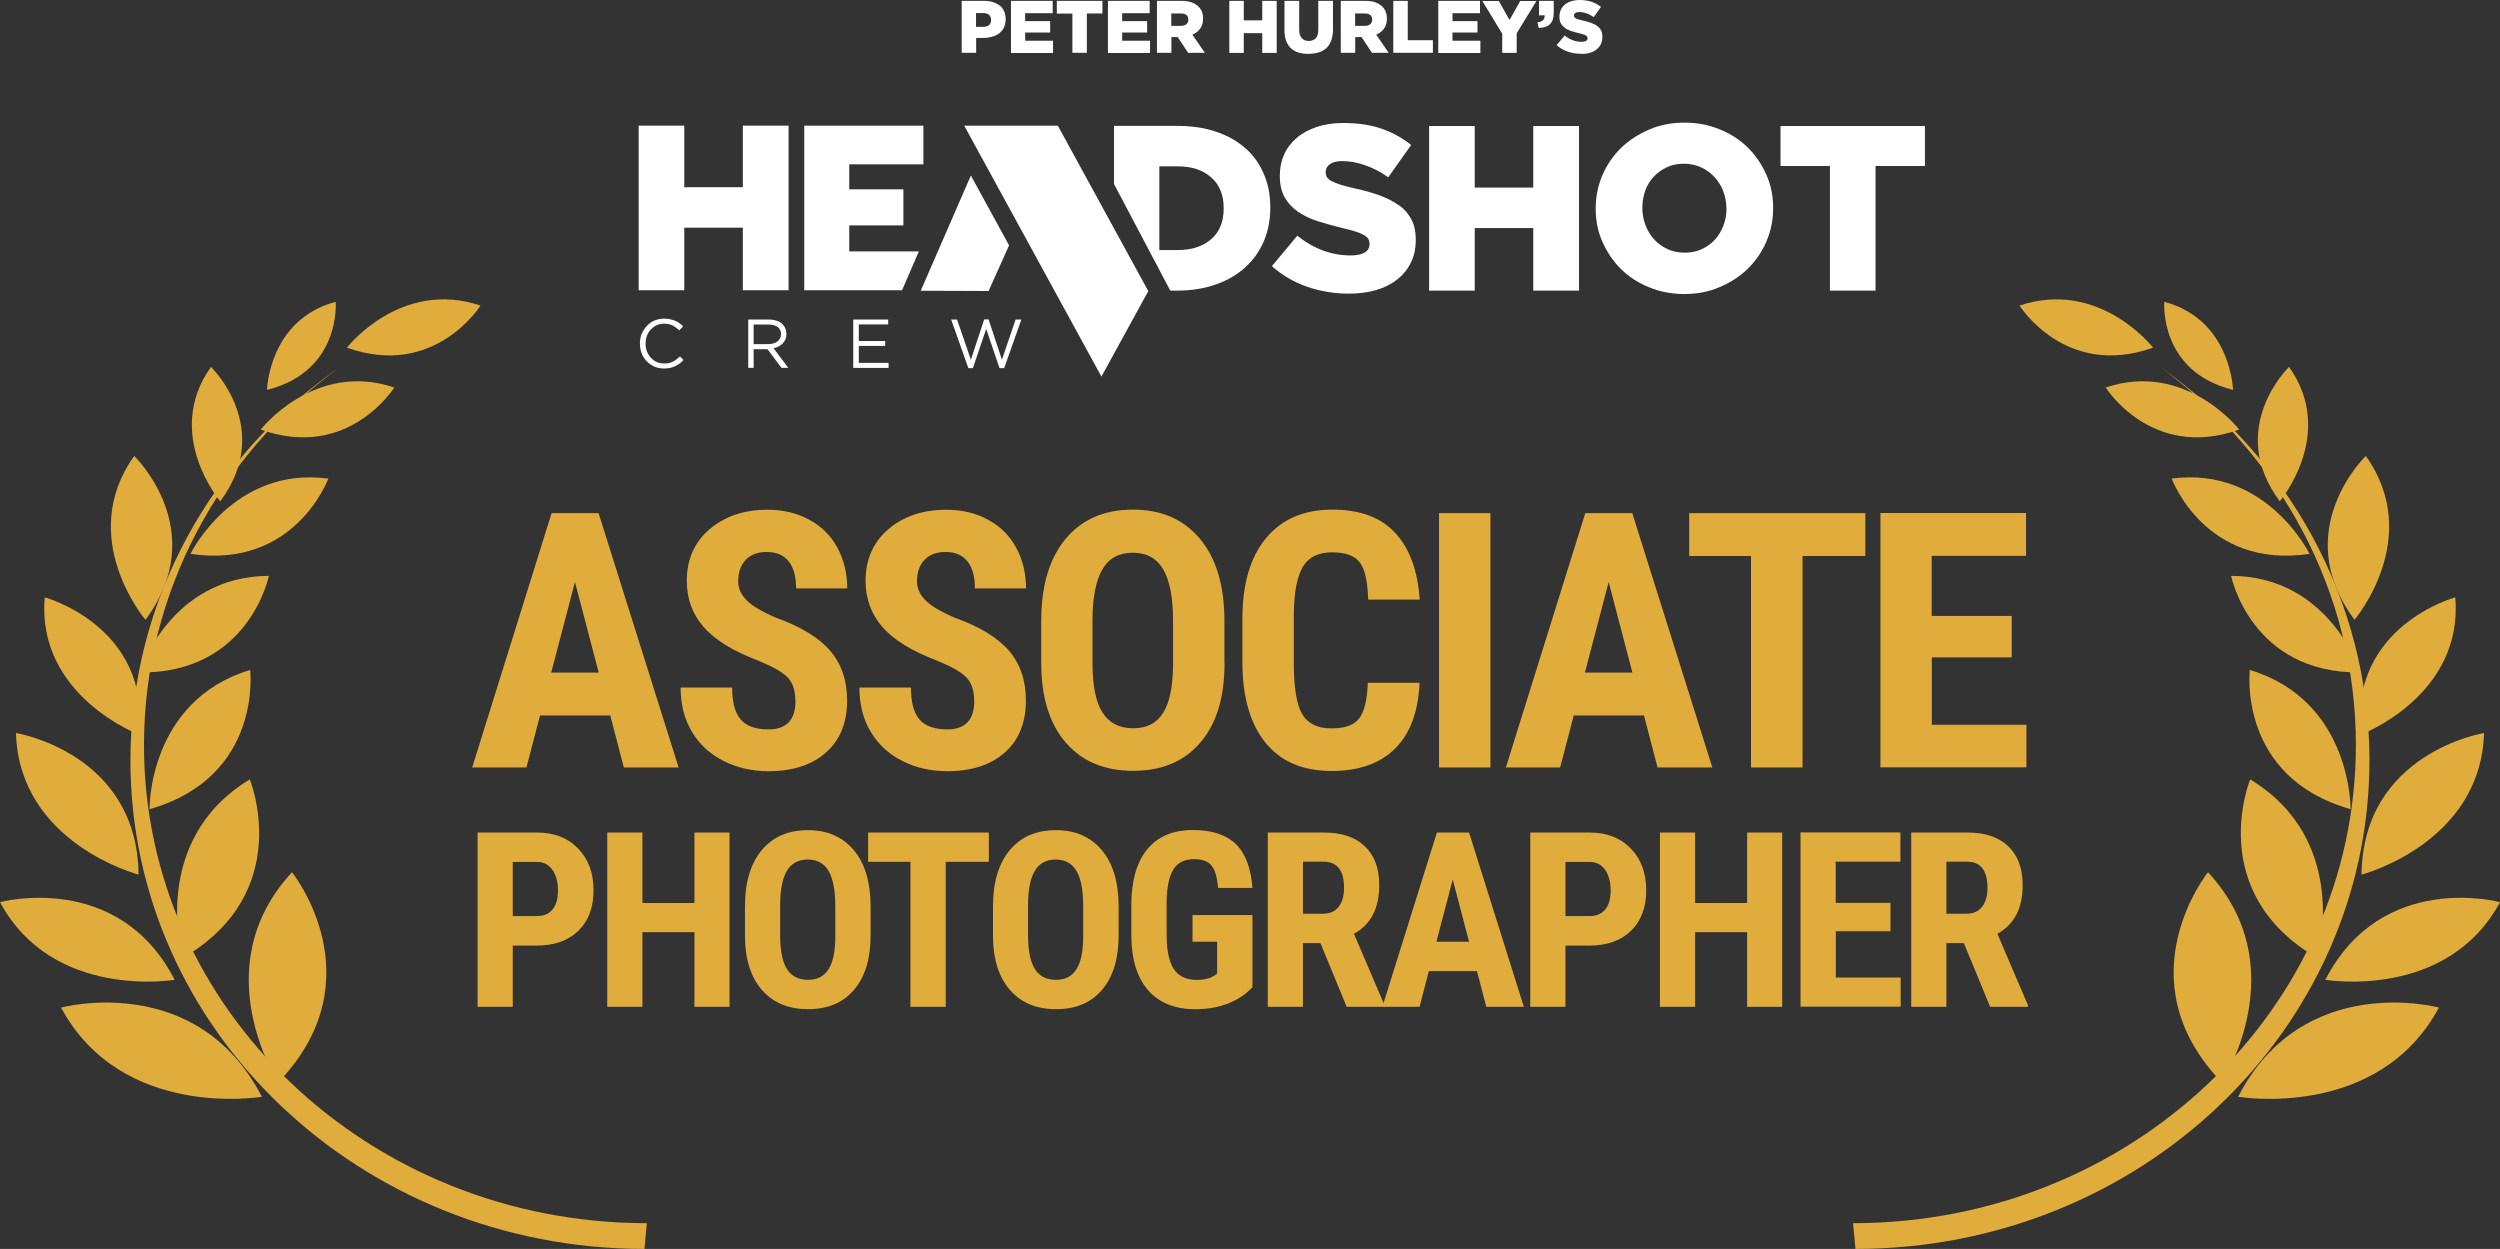 <?xml version="1.0" encoding="UTF-8"?>
<svg id="Ebene_1" data-name="Ebene 1" xmlns="http://www.w3.org/2000/svg" width="198.97" height="99.4" viewBox="0 0 198.97 99.4">
  <rect x="0" y="0" width="198.97" height="99.4" fill="#333333" stroke="none"/>
  <defs>
    <style>
      .cls-1 {
        fill: #e0ac3b;
      }

      .cls-2 {
        fill: #fff;
      }
    </style>
  </defs>
  <g>
    <g>
      <path class="cls-1" d="M48.55,56.94h-5.57l-1.08,4.14h-4.32l6.32-20.24h3.74l6.37,20.24h-4.36l-1.08-4.14ZM43.87,53.53h3.78l-1.89-7.21-1.89,7.21Z"/>
      <path class="cls-1" d="M63.3,55.77c0-.82-.21-1.45-.63-1.87-.42-.42-1.19-.86-2.3-1.31-2.03-.77-3.49-1.67-4.38-2.7-.89-1.03-1.33-2.25-1.33-3.66,0-1.7.6-3.07,1.81-4.11,1.21-1.03,2.75-1.55,4.61-1.55,1.24,0,2.35.26,3.32.79.97.52,1.72,1.26,2.24,2.22.52.95.79,2.04.79,3.25h-4.07c0-.94-.2-1.67-.6-2.16-.4-.5-.98-.74-1.74-.74-.71,0-1.27.21-1.67.63-.4.42-.6.99-.6,1.7,0,.56.22,1.06.67,1.51.44.45,1.23.92,2.36,1.4,1.97.71,3.41,1.59,4.3,2.63s1.34,2.36,1.34,3.96c0,1.76-.56,3.14-1.68,4.13-1.12.99-2.65,1.49-4.57,1.49-1.31,0-2.5-.27-3.57-.81-1.08-.54-1.92-1.31-2.52-2.31-.61-1-.91-2.18-.91-3.54h4.1c0,1.17.23,2.02.68,2.54.45.53,1.2.79,2.22.79,1.43,0,2.14-.76,2.14-2.27Z"/>
      <path class="cls-1" d="M77.53,55.77c0-.82-.21-1.45-.63-1.87-.42-.42-1.19-.86-2.3-1.31-2.03-.77-3.49-1.67-4.38-2.7-.89-1.03-1.33-2.25-1.33-3.66,0-1.7.6-3.07,1.81-4.11,1.21-1.03,2.75-1.55,4.61-1.55,1.24,0,2.35.26,3.32.79.97.52,1.72,1.26,2.24,2.22.52.95.79,2.04.79,3.25h-4.07c0-.94-.2-1.67-.6-2.16-.4-.5-.98-.74-1.74-.74-.71,0-1.27.21-1.67.63-.4.42-.6.99-.6,1.7,0,.56.22,1.06.67,1.51.44.45,1.23.92,2.36,1.4,1.97.71,3.41,1.59,4.3,2.63s1.34,2.36,1.34,3.96c0,1.76-.56,3.14-1.68,4.13-1.12.99-2.65,1.49-4.57,1.49-1.31,0-2.5-.27-3.57-.81-1.08-.54-1.92-1.31-2.52-2.31-.61-1-.91-2.18-.91-3.54h4.1c0,1.17.23,2.02.68,2.54.45.53,1.2.79,2.22.79,1.43,0,2.14-.76,2.14-2.27Z"/>
      <path class="cls-1" d="M97.46,52.78c0,2.71-.64,4.82-1.93,6.32-1.28,1.5-3.06,2.25-5.34,2.25s-4.05-.74-5.35-2.23-1.95-3.57-1.97-6.25v-3.46c0-2.78.64-4.95,1.93-6.51,1.29-1.56,3.08-2.34,5.36-2.34s4.03.77,5.32,2.3c1.3,1.53,1.95,3.69,1.97,6.46v3.46ZM93.36,49.39c0-1.83-.26-3.18-.78-4.07s-1.33-1.33-2.42-1.33-1.89.43-2.4,1.29c-.52.86-.79,2.16-.81,3.91v3.6c0,1.77.26,3.07.79,3.91.53.84,1.34,1.26,2.45,1.26s1.86-.41,2.38-1.23c.52-.82.78-2.09.79-3.82v-3.52Z"/>
      <path class="cls-1" d="M112.98,54.34c-.1,2.31-.75,4.05-1.95,5.24-1.2,1.19-2.88,1.78-5.06,1.78-2.29,0-4.04-.75-5.26-2.26-1.22-1.51-1.83-3.65-1.83-6.44v-3.41c0-2.78.63-4.92,1.89-6.43,1.26-1.51,3.01-2.26,5.25-2.26s3.88.62,5.02,1.85c1.14,1.23,1.8,3,1.95,5.31h-4.1c-.04-1.43-.26-2.41-.66-2.95-.4-.54-1.14-.81-2.22-.81s-1.87.38-2.32,1.15c-.45.76-.7,2.02-.72,3.77v3.82c0,2.01.22,3.39.67,4.14.45.75,1.22,1.13,2.31,1.13s1.82-.26,2.22-.79c.41-.52.64-1.47.69-2.84h4.09Z"/>
      <path class="cls-1" d="M118.62,61.08h-4.09v-20.24h4.09v20.24Z"/>
      <path class="cls-1" d="M130.82,56.94h-5.57l-1.08,4.14h-4.32l6.32-20.24h3.74l6.37,20.24h-4.36l-1.08-4.14ZM126.14,53.53h3.78l-1.89-7.21-1.89,7.21Z"/>
      <path class="cls-1" d="M148.46,44.25h-5v16.83h-4.1v-16.83h-4.92v-3.41h14.02v3.41Z"/>
      <path class="cls-1" d="M160.12,52.32h-6.37v5.36h7.53v3.39h-11.62v-20.24h11.59v3.41h-7.51v4.78h6.37v3.29Z"/>
    </g>
    <g>
      <path class="cls-1" d="M40.81,75.25v4.88h-2.8v-13.87h4.73c1.37,0,2.47.43,3.28,1.28.82.85,1.22,1.96,1.22,3.32s-.4,2.43-1.21,3.22c-.81.79-1.92,1.18-3.35,1.18h-1.87ZM40.81,72.91h1.92c.53,0,.95-.17,1.24-.52.29-.35.44-.86.44-1.52s-.15-1.24-.45-1.65c-.3-.41-.7-.62-1.2-.62h-1.95v4.33Z"/>
      <path class="cls-1" d="M58.06,80.13h-2.79v-5.94h-4.14v5.94h-2.8v-13.87h2.8v5.61h4.14v-5.61h2.79v13.87Z"/>
      <path class="cls-1" d="M69.29,74.44c0,1.86-.44,3.31-1.32,4.34-.88,1.03-2.1,1.54-3.66,1.54s-2.78-.51-3.67-1.53c-.89-1.02-1.34-2.45-1.35-4.28v-2.37c0-1.91.44-3.39,1.32-4.46.88-1.07,2.11-1.61,3.68-1.61s2.76.53,3.65,1.58c.89,1.05,1.34,2.53,1.35,4.43v2.37ZM66.48,72.11c0-1.25-.18-2.18-.53-2.79-.36-.61-.91-.91-1.66-.91s-1.29.29-1.65.88-.54,1.48-.55,2.68v2.47c0,1.21.18,2.11.54,2.68.36.58.92.86,1.68.86s1.27-.28,1.63-.84c.36-.56.54-1.43.54-2.62v-2.41Z"/>
      <path class="cls-1" d="M78.7,68.59h-3.43v11.54h-2.81v-11.54h-3.37v-2.33h9.61v2.33Z"/>
      <path class="cls-1" d="M89.03,74.44c0,1.86-.44,3.31-1.32,4.34-.88,1.03-2.1,1.54-3.66,1.54s-2.78-.51-3.67-1.53c-.89-1.02-1.34-2.45-1.35-4.28v-2.37c0-1.91.44-3.39,1.32-4.46.88-1.07,2.11-1.61,3.68-1.61s2.76.53,3.65,1.58c.89,1.05,1.34,2.53,1.35,4.43v2.37ZM86.21,72.11c0-1.25-.18-2.18-.53-2.79-.36-.61-.91-.91-1.66-.91s-1.29.29-1.65.88-.54,1.48-.55,2.68v2.47c0,1.21.18,2.11.54,2.68.36.58.92.86,1.68.86s1.27-.28,1.63-.84c.36-.56.54-1.43.54-2.62v-2.41Z"/>
      <path class="cls-1" d="M99.69,78.56c-.54.58-1.2,1.02-1.99,1.32-.78.3-1.64.44-2.58.44-1.59,0-2.83-.49-3.72-1.48-.88-.99-1.34-2.43-1.36-4.31v-2.5c0-1.91.42-3.38,1.25-4.42.84-1.03,2.05-1.55,3.65-1.55,1.51,0,2.64.37,3.41,1.11s1.21,1.91,1.33,3.5h-2.73c-.08-.88-.26-1.48-.55-1.81s-.75-.48-1.37-.48c-.76,0-1.31.28-1.65.83-.34.55-.52,1.43-.53,2.64v2.52c0,1.26.19,2.18.57,2.76.38.57,1,.86,1.86.86.55,0,1-.11,1.34-.33l.25-.17v-2.54h-1.96v-2.12h4.77v5.73Z"/>
      <path class="cls-1" d="M105.09,75.06h-1.39v5.07h-2.8v-13.87h4.47c1.4,0,2.49.36,3.25,1.09.77.73,1.15,1.76,1.15,3.1,0,1.84-.67,3.13-2.01,3.87l2.43,5.68v.13h-3.01l-2.09-5.07ZM103.7,72.72h1.59c.56,0,.98-.19,1.26-.56.28-.37.42-.87.42-1.49,0-1.39-.54-2.09-1.63-2.09h-1.64v4.14Z"/>
      <path class="cls-1" d="M117.54,77.29h-3.82l-.74,2.84h-2.96l4.34-13.87h2.56l4.36,13.87h-2.99l-.74-2.84ZM114.33,74.95h2.59l-1.3-4.95-1.3,4.95Z"/>
      <path class="cls-1" d="M124.59,75.25v4.88h-2.8v-13.87h4.73c1.37,0,2.47.43,3.28,1.28.82.85,1.22,1.96,1.22,3.32s-.4,2.43-1.21,3.22c-.81.79-1.92,1.18-3.35,1.18h-1.87ZM124.59,72.91h1.92c.53,0,.95-.17,1.24-.52.29-.35.44-.86.44-1.52s-.15-1.24-.45-1.65c-.3-.41-.7-.62-1.2-.62h-1.95v4.33Z"/>
      <path class="cls-1" d="M141.84,80.13h-2.79v-5.94h-4.14v5.94h-2.8v-13.87h2.8v5.61h4.14v-5.61h2.79v13.87Z"/>
      <path class="cls-1" d="M150.47,74.12h-4.36v3.68h5.16v2.32h-7.97v-13.87h7.95v2.33h-5.15v3.28h4.36v2.26Z"/>
      <path class="cls-1" d="M156.3,75.06h-1.39v5.07h-2.8v-13.87h4.47c1.4,0,2.49.36,3.25,1.09.77.73,1.15,1.76,1.15,3.1,0,1.84-.67,3.13-2.01,3.87l2.43,5.68v.13h-3.01l-2.09-5.07ZM154.91,72.72h1.59c.56,0,.98-.19,1.26-.56.28-.37.42-.87.42-1.49,0-1.39-.54-2.09-1.63-2.09h-1.64v4.14Z"/>
    </g>
  </g>
  <g>
    <g>
      <path class="cls-1" d="M51.29,99.4c-22.6,0-40.91-17.41-40.91-38.88,0-12.81,6.52-24.16,16.57-31.25-9.42,6.96-15.49,17.82-15.49,30.04,0,21.01,17.92,38.04,40.02,38.04l-.19,2.05Z"/>
      <g>
        <path class="cls-1" d="M22.14,86.15s-5.94-9.15,1.1-16.73c0,0,6.83,8.49-1.1,16.73Z"/>
        <path class="cls-1" d="M20.84,87.29s-11.14,1.9-15.98-7.1c0,0,10.82-2.93,15.98,7.1Z"/>
        <path class="cls-1" d="M13.9,77.98s-9.69,1.65-13.9-6.18c0,0,9.41-2.55,13.9,6.18Z"/>
        <path class="cls-1" d="M11.03,69.61s-9.5-2.47-9.76-11.27c0,0,9.65,1.55,9.76,11.27Z"/>
        <path class="cls-1" d="M11.09,58.48s-8.2-3.09-7.53-10.94c0,0,8.43,2.28,7.53,10.94Z"/>
        <path class="cls-1" d="M11.58,49.33s-5.55-6.52-.9-13.04c0,0,6.17,5.92.9,13.04Z"/>
        <path class="cls-1" d="M17.53,39.9s-4.55-5.35-.74-10.7c0,0,5.06,4.86.74,10.7Z"/>
        <path class="cls-1" d="M21.25,31.03s.14-5.59,5.47-7.01c0,0,.45,5.54-5.47,7.01Z"/>
        <path class="cls-1" d="M14.54,76.25s-2.74-9.32,5.34-14.22c0,0,3.69,8.96-5.34,14.22Z"/>
        <path class="cls-1" d="M11.9,64.4s-.12-8.62,8.01-11.08c0,0,1.02,8.52-8.01,11.08Z"/>
        <path class="cls-1" d="M11.1,53.52s2.4-7.65,10.3-7.69c0,0-1.57,7.79-10.3,7.69Z"/>
        <path class="cls-1" d="M15.16,44.08s3.42-7,10.97-5.99c0,0-2.64,7.24-10.97,5.99Z"/>
        <path class="cls-1" d="M20.75,34.19s4.26-5.49,10.63-3.35c0,0-3.64,5.84-10.63,3.35Z"/>
        <path class="cls-1" d="M27.61,27.67s4.26-5.49,10.63-3.35c0,0-3.64,5.84-10.63,3.35Z"/>
      </g>
    </g>
    <g>
      <path class="cls-1" d="M147.67,99.4c22.6,0,40.91-17.41,40.91-38.88,0-12.81-6.52-24.16-16.57-31.25,9.42,6.96,15.49,17.82,15.49,30.04,0,21.01-17.92,38.04-40.02,38.04l.19,2.05Z"/>
      <g>
        <path class="cls-1" d="M176.83,86.15s5.94-9.15-1.1-16.73c0,0-6.83,8.49,1.1,16.73Z"/>
        <path class="cls-1" d="M178.13,87.29s11.14,1.9,15.98-7.1c0,0-10.82-2.93-15.98,7.1Z"/>
        <path class="cls-1" d="M185.07,77.98s9.69,1.65,13.9-6.18c0,0-9.41-2.55-13.9,6.18Z"/>
        <path class="cls-1" d="M187.95,69.61s9.49-2.47,9.75-11.27c0,0-9.65,1.55-9.75,11.27Z"/>
        <path class="cls-1" d="M187.88,58.48s8.2-3.09,7.53-10.94c0,0-8.44,2.28-7.53,10.94Z"/>
        <path class="cls-1" d="M187.39,49.33s5.55-6.52.9-13.04c0,0-6.17,5.92-.9,13.04Z"/>
        <path class="cls-1" d="M181.44,39.9s4.55-5.35.74-10.7c0,0-5.06,4.86-.74,10.7Z"/>
        <path class="cls-1" d="M177.72,31.03s-.14-5.59-5.47-7.01c0,0-.45,5.54,5.47,7.01Z"/>
        <path class="cls-1" d="M184.43,76.25s2.74-9.32-5.34-14.22c0,0-3.69,8.96,5.34,14.22Z"/>
        <path class="cls-1" d="M187.08,64.4s.11-8.62-8.02-11.08c0,0-1.02,8.52,8.02,11.08Z"/>
        <path class="cls-1" d="M187.87,53.52s-2.4-7.65-10.3-7.69c0,0,1.57,7.79,10.3,7.69Z"/>
        <path class="cls-1" d="M183.81,44.08s-3.42-7-10.97-5.99c0,0,2.65,7.24,10.97,5.99Z"/>
        <path class="cls-1" d="M178.22,34.19s-4.26-5.49-10.63-3.35c0,0,3.64,5.84,10.63,3.35Z"/>
        <path class="cls-1" d="M171.36,27.67s-4.26-5.49-10.63-3.35c0,0,3.64,5.84,10.63,3.35Z"/>
      </g>
    </g>
  </g>
  <g>
    <path class="cls-2" d="M76.54.07h1.78c.26,0,.5.03.71.1s.39.16.55.28c.15.12.27.28.34.46s.12.39.12.61h0c0,.26-.05.47-.13.65s-.21.34-.37.47c-.15.12-.34.22-.57.28-.22.06-.46.1-.71.1h-.57v1.18h-1.15V.07h0ZM78.23,2.14c.21,0,.37-.05.48-.14.12-.1.17-.23.17-.4h0c0-.19-.06-.32-.17-.42s-.28-.14-.49-.14h-.54v1.1h.55Z"/>
    <path class="cls-2" d="M80.46.07h3.32v.98h-2.19v.63h1.99v.91h-1.99v.65h2.22v.98h-3.35V.07h0Z"/>
    <path class="cls-2" d="M85.35,1.08h-1.24V.07h3.63v1h-1.24v3.13h-1.15s0-3.13,0-3.13Z"/>
    <path class="cls-2" d="M88.18.07h3.32v.98h-2.19v.63h1.99v.91h-1.99v.65h2.22v.98h-3.35V.07h0Z"/>
    <path class="cls-2" d="M92.07.07h1.96c.32,0,.59.04.81.12.22.08.4.19.54.33.25.24.37.56.37.96h0c0,.33-.08.59-.23.8-.15.21-.36.37-.62.48l.99,1.44h-1.33l-.83-1.25h-.5v1.25h-1.15V.07h0ZM93.97,2.06c.2,0,.35-.05.45-.13s.16-.21.16-.36h0c0-.17-.06-.3-.16-.38s-.26-.12-.45-.12h-.75v.99h.76Z"/>
    <path class="cls-2" d="M97.84.07h1.15v1.55h1.47V.07h1.15v4.14h-1.15v-1.57h-1.47v1.57h-1.15V.07Z"/>
    <path class="cls-2" d="M104.14,4.29c-.3,0-.56-.04-.8-.11-.24-.08-.44-.19-.6-.34s-.29-.36-.38-.59-.13-.52-.13-.84V.07h1.17v2.3c0,.3.07.52.21.67s.32.22.55.22.41-.07.55-.21.21-.36.21-.65V.07h1.17v2.29c0,.33-.05.62-.14.87-.09.24-.22.44-.39.6-.17.15-.37.27-.61.34-.24.08-.5.11-.8.11h0Z"/>
    <path class="cls-2" d="M106.7.07h1.96c.32,0,.59.04.81.12.22.08.4.19.54.33.25.24.37.56.37.96h0c0,.33-.08.59-.23.8-.15.21-.36.37-.62.48l.99,1.44h-1.33l-.83-1.25h-.5v1.25h-1.15V.07h0ZM108.6,2.06c.2,0,.35-.05.45-.13s.16-.21.16-.36h0c0-.17-.06-.3-.16-.38s-.26-.12-.45-.12h-.75v.99h.76Z"/>
    <path class="cls-2" d="M110.89.07h1.15v3.13h2v1h-3.15V.07h0Z"/>
    <path class="cls-2" d="M114.47.07h3.32v.98h-2.19v.63h1.99v.91h-1.99v.65h2.22v.98h-3.35V.07h0Z"/>
    <path class="cls-2" d="M119.55,2.67l-1.57-2.59h1.31l.85,1.51.85-1.51h1.29l-1.57,2.57v1.56h-1.15v-1.55h0Z"/>
    <path class="cls-2" d="M122.35,1.78c.2-.02.36-.08.45-.17.1-.1.15-.22.14-.39h-.45V.07h1.17v.94c0,.22-.03.41-.08.56s-.14.27-.24.37-.23.16-.38.21-.32.07-.5.07l-.09-.43h-.01s0,0,0,0Z"/>
    <path class="cls-2" d="M125.82,4.28c-.37,0-.72-.06-1.05-.17s-.63-.29-.88-.52l.64-.76c.41.33.86.5,1.34.5.15,0,.27-.03.36-.07.08-.05.12-.12.12-.21h0c0-.06-.01-.09-.03-.13-.02-.03-.06-.06-.11-.1s-.12-.06-.21-.09-.21-.06-.34-.09c-.22-.05-.43-.11-.61-.17s-.36-.14-.49-.24-.25-.22-.33-.36-.12-.32-.12-.54h0c0-.2.04-.38.11-.54s.18-.3.32-.42c.14-.12.31-.21.5-.27.2-.06.42-.1.67-.1.36,0,.67.05.95.14s.53.23.76.41l-.58.81c-.19-.13-.39-.24-.58-.3-.2-.07-.39-.1-.58-.1-.14,0-.24.03-.31.08s-.1.11-.1.19h0c0,.06.01.1.03.13s.06.07.11.1.12.06.22.09c.09.03.21.06.36.09.24.05.45.11.64.18.19.07.36.15.49.25.13.1.24.22.31.36s.1.3.1.5h0c0,.22-.04.41-.12.58s-.19.3-.34.42c-.14.12-.32.21-.52.27s-.43.09-.68.09h-.02Z"/>
  </g>
  <g>
    <polygon class="cls-2" points="59.12 14.9 54.46 14.9 54.46 10 50.83 10 50.83 23.1 54.46 23.1 54.46 18.12 59.12 18.12 59.12 23.1 62.76 23.1 62.76 10 59.12 10 59.12 14.9"/>
    <path class="cls-2" d="M111.34,16.35c-.43-.31-.94-.58-1.54-.8-.61-.22-1.28-.41-2.03-.57-.45-.1-.82-.2-1.11-.29-.29-.09-.52-.19-.69-.28s-.29-.2-.36-.31-.1-.24-.1-.39v-.04c0-.24.11-.44.33-.6.22-.16.55-.25.98-.25.59,0,1.2.11,1.83.33.63.22,1.25.54,1.84.96l1.82-2.57c-.71-.58-1.51-1.01-2.39-1.31-.88-.3-1.88-.44-3-.44-.79,0-1.49.1-2.11.31s-1.16.49-1.6.87c-.44.38-.78.81-1.01,1.33s-.34,1.07-.34,1.68v.04c0,.67.13,1.23.39,1.69s.61.83,1.05,1.14c.44.3.96.56,1.56.75s1.25.37,1.94.54c.45.1.81.2,1.1.29s.5.19.67.29.28.2.34.31c.06.1.09.23.09.37v.04c0,.28-.13.51-.39.66s-.63.23-1.11.23c-1.52,0-2.94-.52-4.25-1.57l-2.02,2.42c.81.73,1.74,1.27,2.8,1.64s2.17.55,3.34.55c.8,0,1.52-.1,2.17-.29.65-.19,1.2-.47,1.67-.84.46-.37.82-.81,1.08-1.34.26-.52.39-1.12.39-1.8v-.04c0-.61-.11-1.14-.34-1.58s-.55-.82-.97-1.13h0s0,0,0,0Z"/>
    <polygon class="cls-2" points="122.03 14.93 117.37 14.93 117.37 10.03 113.74 10.03 113.74 23.13 117.37 23.13 117.37 18.15 122.03 18.15 122.03 23.13 125.67 23.13 125.67 10.03 122.03 10.03 122.03 14.93"/>
    <path class="cls-2" d="M139.11,11.75c-.62-.61-1.36-1.1-2.23-1.45-.86-.36-1.8-.54-2.8-.54s-1.94.17-2.8.54-1.61.84-2.25,1.46c-.64.62-1.13,1.34-1.49,2.17s-.54,1.71-.54,2.65v.04c0,.94.17,1.82.54,2.64s.85,1.54,1.47,2.15,1.36,1.1,2.23,1.45c.86.36,1.8.54,2.8.54s1.94-.17,2.8-.54c.86-.36,1.61-.84,2.25-1.46.64-.62,1.13-1.34,1.49-2.17s.54-1.71.54-2.65v-.04c0-.94-.17-1.82-.54-2.64s-.85-1.54-1.47-2.15ZM137.41,16.61c0,.47-.08.92-.25,1.35s-.39.8-.67,1.11c-.29.32-.64.57-1.05.76s-.87.28-1.37.28-.96-.1-1.37-.29-.77-.45-1.06-.78c-.29-.32-.52-.7-.68-1.12-.16-.43-.25-.87-.25-1.35v-.04c0-.47.08-.92.23-1.35s.38-.8.67-1.11.65-.57,1.05-.76.86-.28,1.36-.28.96.1,1.37.29.77.45,1.07.78c.3.32.53.7.69,1.12.16.43.25.87.25,1.35v.04h0Z"/>
    <polygon class="cls-2" points="141.71 10.03 141.71 13.21 145.64 13.21 145.64 23.13 149.27 23.13 149.27 13.21 153.2 13.21 153.2 10.03 141.71 10.03"/>
    <path class="cls-2" d="M53.54,28.79c-.19.1-.42.14-.68.14-.21,0-.41-.04-.59-.12s-.34-.2-.47-.34-.24-.31-.31-.5-.11-.4-.11-.62h0c0-.23.04-.44.11-.63s.18-.36.31-.5.29-.25.47-.34c.18-.08.38-.12.59-.12.27,0,.49.05.68.15.19.1.37.23.53.38l.3-.32c-.1-.09-.19-.17-.3-.25-.1-.08-.21-.14-.34-.19-.12-.05-.25-.09-.39-.12-.14-.03-.3-.05-.47-.05-.28,0-.54.05-.78.15s-.44.25-.61.43c-.17.18-.3.39-.41.63-.1.24-.14.5-.14.77h0c0,.28.05.55.14.79s.23.45.41.63.38.32.61.42.49.15.77.15c.17,0,.34-.02.48-.05.14-.03.28-.08.4-.14.12-.06.24-.13.35-.21s.21-.17.31-.28l-.28-.28c-.19.17-.37.31-.56.41h-.01Z"/>
    <path class="cls-2" d="M61.96,27.57c.13-.06.24-.14.33-.23s.16-.21.22-.33.08-.27.08-.43h0c0-.16-.03-.3-.08-.43s-.12-.24-.22-.34c-.12-.12-.27-.22-.46-.28s-.4-.1-.63-.1h-1.65v3.85h.43v-1.49h1.1l1.12,1.49h.54l-1.18-1.57c.15-.03.29-.07.42-.13h-.01ZM59.98,27.39v-1.56h1.19c.31,0,.56.07.73.2s.26.32.26.56h0c0,.13-.03.25-.08.34-.05.1-.12.18-.21.25s-.19.12-.31.15-.25.06-.4.06h-1.18Z"/>
    <polygon class="cls-2" points="68.35 27.53 70.45 27.53 70.45 27.14 68.35 27.14 68.35 25.82 70.69 25.82 70.69 25.43 67.91 25.43 67.91 29.28 70.72 29.28 70.72 28.88 68.35 28.88 68.35 27.53"/>
    <polygon class="cls-2" points="79.74 28.63 78.68 25.42 78.33 25.42 77.27 28.63 76.17 25.43 75.7 25.43 77.07 29.3 77.43 29.3 78.49 26.18 79.55 29.3 79.92 29.3 81.29 25.43 80.83 25.43 79.74 28.63"/>
    <polygon class="cls-2" points="67.59 17.94 71.9 17.94 71.9 15.07 67.59 15.07 67.59 13.08 73.49 13.08 73.49 10 64.01 10 64.01 23.1 71.79 23.1 71.93 22.78 73.13 20.01 67.59 20.01 67.59 17.94"/>
    <path class="cls-2" d="M99.16,11.84c-.63-.58-1.4-1.02-2.32-1.34s-1.97-.48-3.13-.48h-5.05v4.62l4.28,8.11.2.38h.5c1.17,0,2.22-.16,3.15-.5.93-.33,1.71-.79,2.35-1.38.64-.59,1.12-1.28,1.46-2.09s.5-1.68.5-2.63v-.04c0-.95-.16-1.82-.5-2.61-.33-.79-.81-1.48-1.44-2.05h0ZM97.39,16.59c0,1.06-.33,1.88-1,2.45s-1.54.86-2.63.86h-1.49v-6.66h1.49c1.09,0,1.97.29,2.63.87s1,1.39,1,2.44v.04h0Z"/>
    <g>
      <polygon class="cls-2" points="80.31 19.53 77.27 13.97 73.28 23.14 78.68 23.16 80.31 19.53"/>
      <polygon class="cls-2" points="84.19 10 76.74 10 87.66 29.97 91.39 23.17 84.19 10"/>
    </g>
  </g>
</svg>